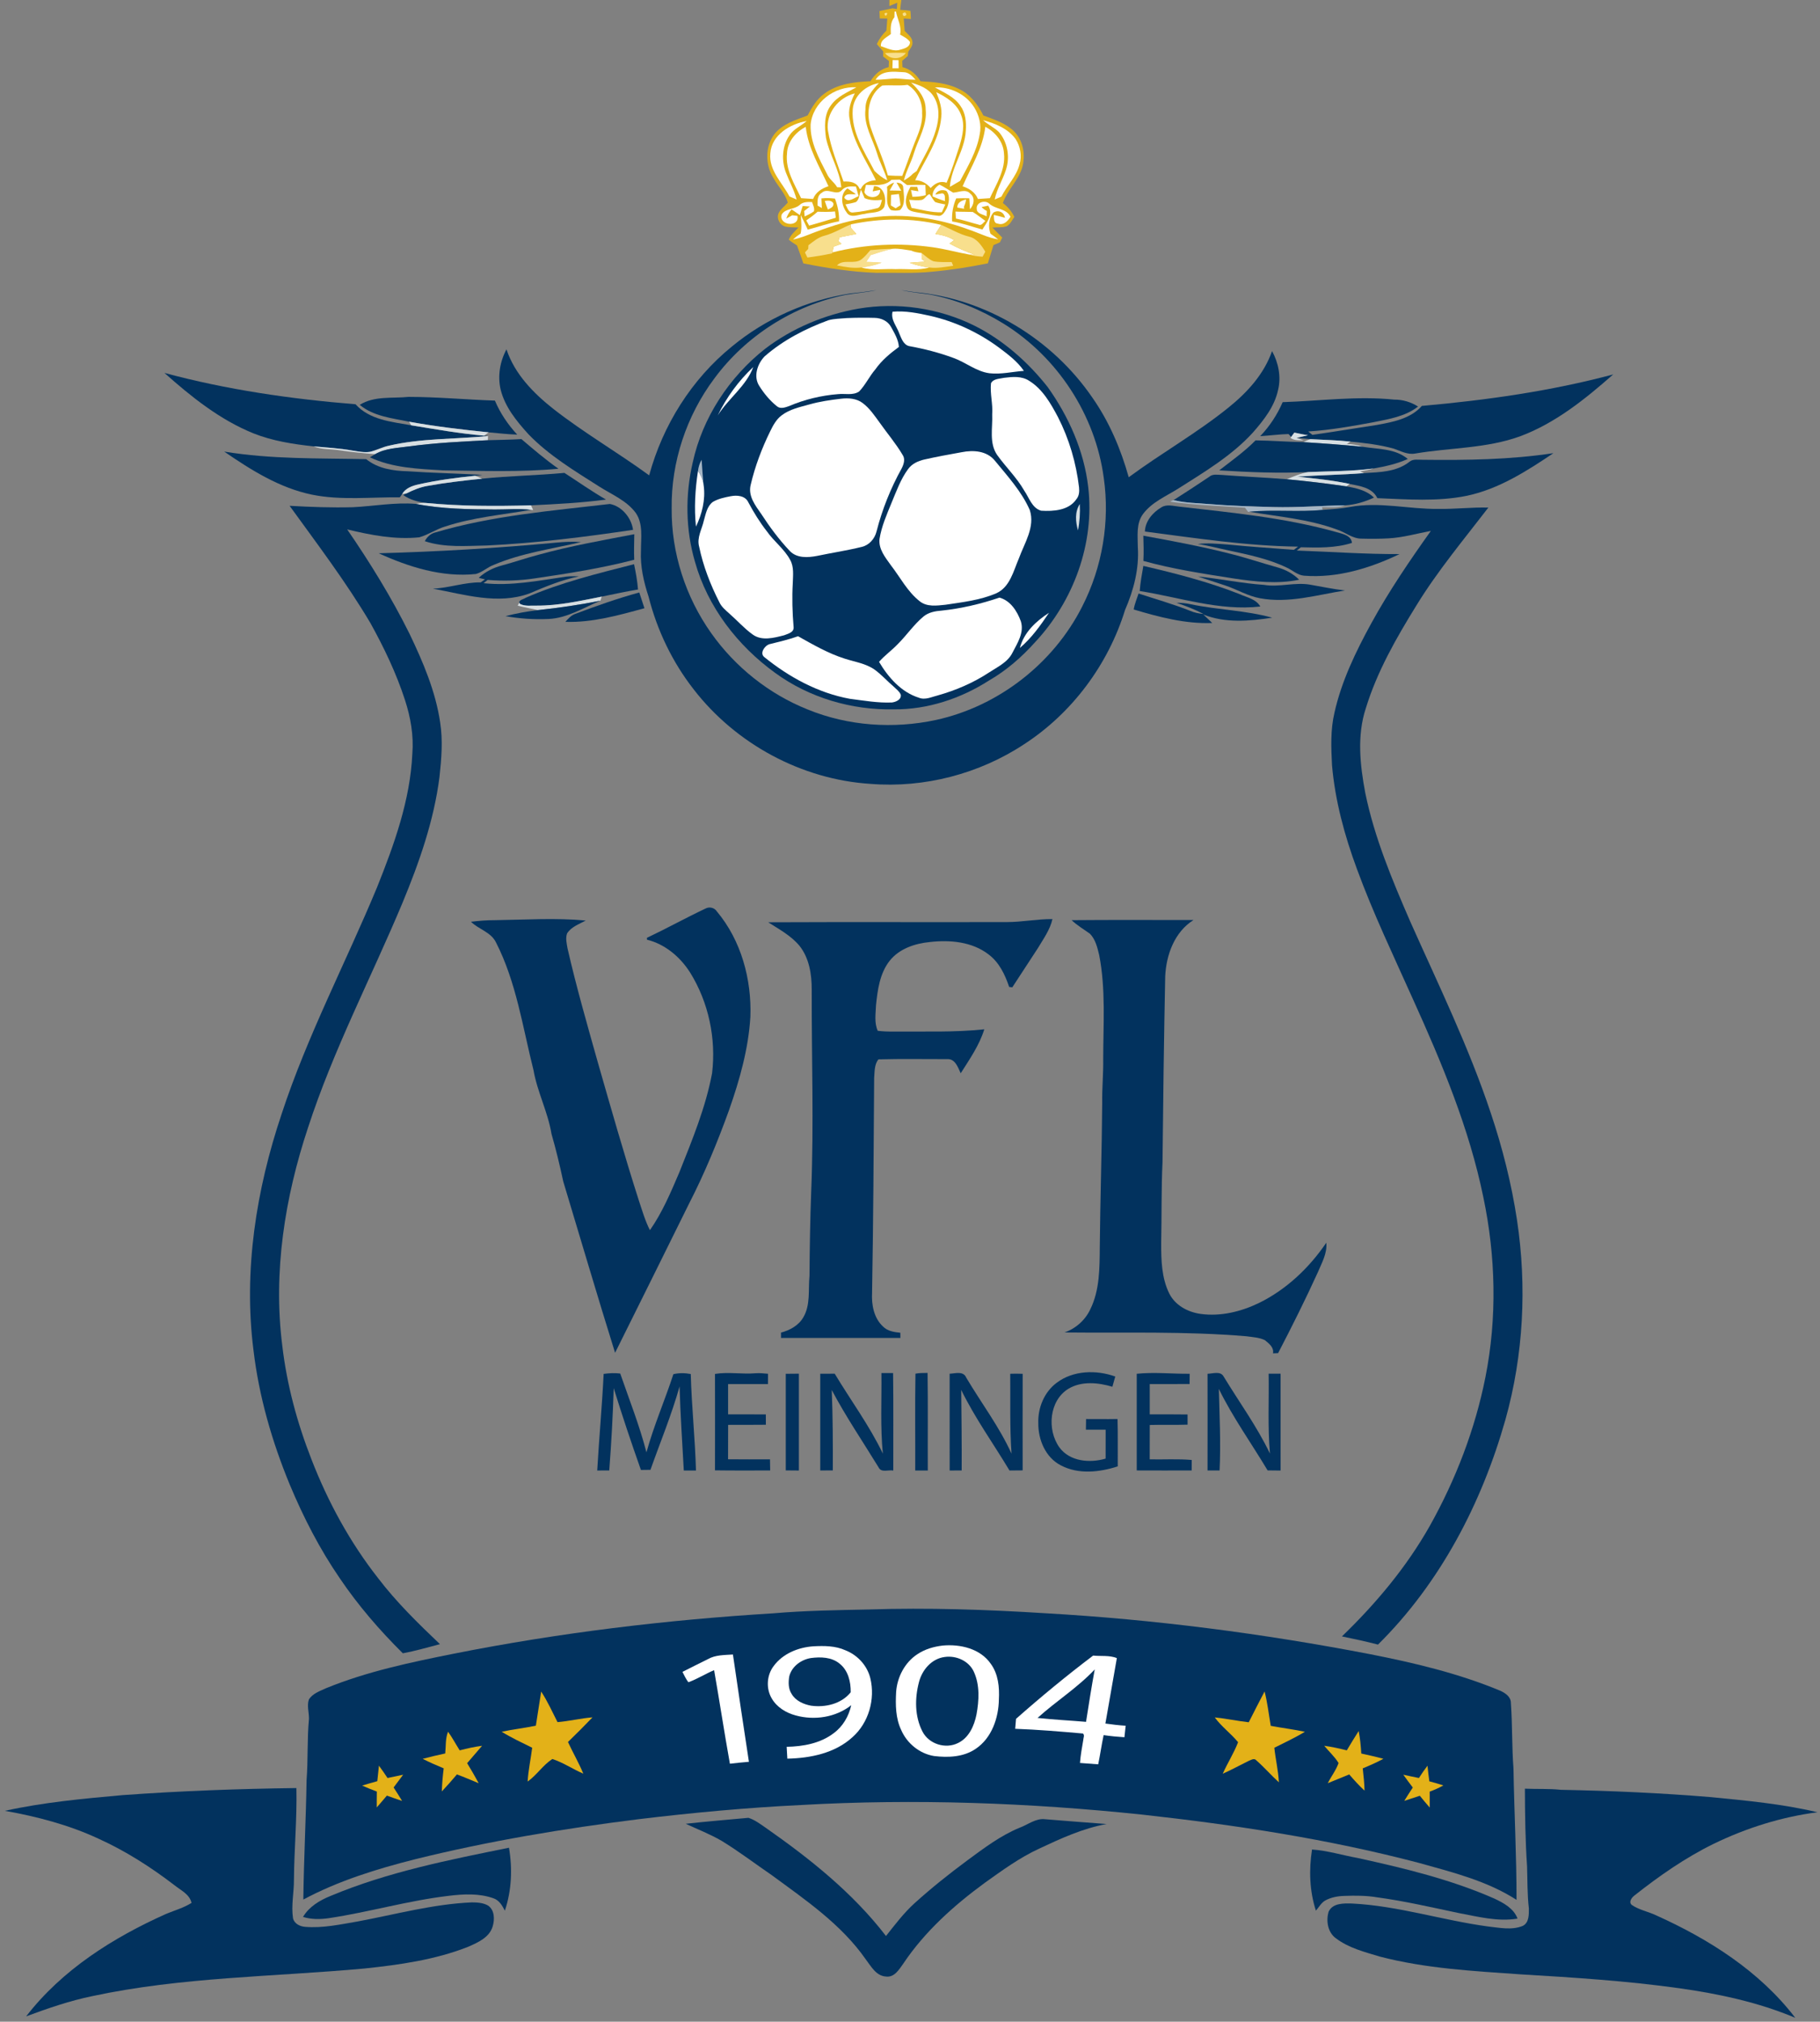 <?xml version="1.0" encoding="UTF-8" standalone="no"?>
<svg
   xmlns:dc="http://purl.org/dc/elements/1.1/"
   xmlns:cc="http://creativecommons.org/ns#"
   xmlns:rdf="http://www.w3.org/1999/02/22-rdf-syntax-ns#"
   xmlns:svg="http://www.w3.org/2000/svg"
   xmlns="http://www.w3.org/2000/svg"
   xmlns:sodipodi="http://sodipodi.sourceforge.net/DTD/sodipodi-0.dtd"
   xmlns:inkscape="http://www.inkscape.org/namespaces/inkscape"
   width="949pt"
   height="1054pt"
   viewBox="0 0 949 1054"
   version="1.1"
   id="svg2"
   inkscape:version="0.91 r13725"
   sodipodi:docname="Logo VfL Meiningen.svg">
  <rect x="0" y="0" width="949" height="1054" fill="#808080" stroke="none"/>
  <defs
     id="defs230" />
  <sodipodi:namedview
     pagecolor="#ffffff"
     bordercolor="#666666"
     borderopacity="1"
     objecttolerance="10"
     gridtolerance="10"
     guidetolerance="10"
     inkscape:pageopacity="0"
     inkscape:pageshadow="2"
     inkscape:window-width="1280"
     inkscape:window-height="961"
     id="namedview228"
     showgrid="false"
     inkscape:zoom="0.17912713"
     inkscape:cx="593.125"
     inkscape:cy="653.16737"
     inkscape:window-x="-8"
     inkscape:window-y="-8"
     inkscape:window-maximized="1"
     inkscape:current-layer="svg2" />
  <path
     fill="#e3b118"
     d=" M 463.77 0.00 L 469.98 0.00 C 469.73 1.70 469.55 3.41 469.37 5.13 C 471.14 5.26 472.93 5.34 474.69 5.63 C 474.89 7.04 474.89 8.47 474.96 9.89 C 473.71 9.80 472.47 9.72 471.24 9.63 C 471.41 11.78 471.56 13.94 471.72 16.10 C 473.28 17.85 475.68 19.40 475.78 21.99 C 476.01 23.94 474.50 25.43 473.59 26.98 C 473.52 27.54 473.39 28.65 473.32 29.21 C 472.35 30.05 471.38 30.88 470.42 31.72 C 470.45 32.54 470.51 34.17 470.54 34.99 C 474.65 36.02 477.82 38.81 480.01 42.35 C 486.73 42.71 493.67 43.26 499.80 46.29 C 505.80 49.00 509.90 54.47 512.76 60.22 C 518.33 62.28 524.27 64.15 528.64 68.36 C 533.55 73.16 534.80 80.75 533.05 87.21 C 531.00 94.12 525.27 99.10 522.91 105.87 C 525.48 107.75 527.51 110.22 528.92 113.08 C 527.70 114.76 526.82 116.88 524.95 117.95 C 522.55 118.76 519.93 118.41 517.46 118.66 C 519.16 120.40 520.89 122.12 522.60 123.86 C 522.29 124.48 521.68 125.72 521.37 126.35 C 520.25 126.82 519.14 127.30 518.03 127.78 C 517.07 130.95 516.07 134.11 515.09 137.28 C 505.47 139.25 495.75 140.78 485.97 141.65 C 476.34 142.68 466.66 142.06 457.00 142.24 C 444.18 141.80 431.45 139.82 418.89 137.32 C 417.81 134.19 416.74 131.06 415.57 127.97 C 414.10 127.02 412.63 126.08 411.29 124.96 C 412.36 122.40 414.50 120.56 416.37 118.60 C 414.10 118.47 411.80 118.64 409.57 118.15 C 406.64 117.42 404.76 113.95 405.99 111.13 C 407.08 108.91 409.22 107.49 410.76 105.62 C 409.44 100.80 405.68 97.20 403.33 92.89 C 398.96 86.05 398.85 76.40 403.85 69.85 C 408.15 64.56 414.95 62.51 421.10 60.21 C 423.36 55.98 425.85 51.66 429.85 48.83 C 436.72 43.71 445.57 42.70 453.89 42.33 C 456.05 38.75 459.24 35.96 463.39 34.99 C 463.42 34.19 463.48 32.59 463.51 31.79 C 462.50 31.01 461.50 30.23 460.50 29.44 C 460.51 28.79 460.53 27.49 460.55 26.83 C 459.41 25.56 458.30 24.27 457.19 22.98 C 458.44 20.36 460.08 17.95 462.19 15.95 C 462.35 13.86 462.50 11.78 462.67 9.69 C 461.36 9.67 460.04 9.65 458.74 9.62 C 458.68 8.33 458.63 7.04 458.59 5.75 C 460.86 5.31 463.14 4.84 465.41 4.33 C 466.16 4.46 466.91 4.59 467.67 4.72 C 467.72 3.89 467.81 2.25 467.85 1.42 C 466.48 1.99 465.12 2.56 463.75 3.13 C 463.76 2.35 463.77 0.78 463.77 0.00 Z"
     id="path6" />
  <path
     fill="#ffffff"
     d=" M 466.46 6.02 C 466.64 6.01 466.99 5.99 467.16 5.98 C 467.96 10.01 470.26 13.78 469.33 18.02 C 471.16 19.12 473.23 20.04 474.49 21.85 C 474.58 24.60 471.52 25.31 469.46 25.90 C 465.96 27.08 462.55 25.11 459.31 24.06 C 459.06 20.67 462.36 19.57 464.50 17.74 C 464.38 14.66 464.27 11.50 466.37 8.97 C 466.39 8.23 466.44 6.75 466.46 6.02 Z"
     id="path8" />
  <path
     fill="#f8df8d"
     d=" M 461.25 6.98 C 464.23 5.47 461.35 10.33 461.25 6.98 Z"
     id="path10" />
  <path
     fill="#f8df8d"
     d=" M 470.65 7.06 C 471.78 6.12 472.43 6.36 472.59 7.80 C 471.44 8.74 470.80 8.49 470.65 7.06 Z"
     id="path12" />
  <path
     fill="#f8df8d"
     d=" M 461.47 27.66 C 465.09 27.47 468.72 27.43 472.35 27.59 C 469.78 31.25 464.10 31.27 461.47 27.66 Z"
     id="path14" />
  <path
     fill="#ffffff"
     d=" M 465.45 31.30 C 466.47 31.32 467.50 31.33 468.53 31.35 C 468.54 32.76 468.57 34.17 468.59 35.58 C 467.50 35.58 466.41 35.58 465.33 35.57 C 465.36 34.15 465.40 32.72 465.45 31.30 Z"
     id="path16" />
  <path
     fill="#ffffff"
     d=" M 456.54 41.58 C 459.63 36.49 466.04 37.35 471.09 37.63 C 473.81 37.61 475.72 39.74 477.41 41.57 C 473.91 41.58 470.46 41.05 466.99 40.90 C 463.50 41.06 460.04 41.60 456.54 41.58 Z"
     id="path18" />
  <path
     fill="#ffffff"
     d=" M 475.04 43.04 C 479.44 44.39 484.22 46.09 486.77 50.22 C 490.21 55.50 489.71 62.23 487.92 68.00 C 485.74 75.54 481.45 82.19 477.99 89.16 C 477.33 89.62 476.68 90.08 476.05 90.54 C 474.70 92.01 473.03 93.12 471.32 94.09 C 472.48 89.15 475.10 84.74 476.53 79.89 C 478.84 72.33 483.59 65.18 482.67 56.95 C 482.69 51.29 479.04 46.64 475.04 43.04 Z"
     id="path20" />
  <path
     fill="#ffffff"
     d=" M 444.64 56.99 C 445.22 49.79 451.47 44.51 458.30 43.31 C 454.66 47.02 451.10 51.47 451.27 56.98 C 450.26 65.23 455.04 72.35 457.31 79.93 C 458.74 84.75 461.27 89.14 462.66 93.97 C 460.09 92.84 457.95 90.99 455.94 89.08 C 450.73 79.06 443.76 68.81 444.64 56.99 Z"
     id="path22" />
  <path
     fill="#ffffff"
     d=" M 453.87 66.11 C 451.48 58.71 453.16 49.07 460.01 44.60 C 464.41 44.23 468.85 44.87 473.25 44.22 C 478.30 47.30 481.13 53.20 480.80 59.06 C 481.20 64.54 478.84 69.60 476.85 74.55 C 474.61 80.23 472.71 86.03 470.44 91.71 C 467.94 91.70 465.45 91.64 462.96 91.47 C 460.58 82.80 456.72 74.62 453.87 66.11 Z"
     id="path24" />
  <path
     fill="#ffffff"
     d=" M 422.68 64.95 C 423.76 53.36 435.18 44.79 446.55 45.52 C 441.79 48.16 436.41 50.35 433.20 55.00 C 429.58 59.82 429.96 66.24 430.69 71.90 C 432.53 80.75 437.78 88.57 438.67 97.67 C 438.14 97.66 437.07 97.64 436.53 97.63 C 435.06 95.05 432.35 93.44 431.19 90.62 C 427.09 82.62 422.37 74.22 422.68 64.95 Z"
     id="path26" />
  <path
     fill="#ffffff"
     d=" M 487.47 45.55 C 495.50 45.20 503.72 49.11 508.00 56.01 C 510.54 60.14 511.88 65.22 510.84 70.04 C 509.36 78.83 504.73 86.58 500.61 94.33 C 498.83 95.35 497.06 96.39 495.29 97.41 C 496.04 87.05 503.14 78.41 503.61 68.00 C 503.92 63.59 503.46 58.88 500.79 55.19 C 497.67 50.44 492.19 48.29 487.47 45.55 Z"
     id="path28" />
  <path
     fill="#ffffff"
     d=" M 431.70 67.97 C 430.51 59.07 437.27 50.76 445.72 48.69 C 443.67 52.79 442.02 57.41 443.02 62.04 C 444.62 73.74 451.65 83.55 456.71 93.93 C 453.49 94.20 450.17 95.29 448.88 98.54 L 448.25 98.53 C 446.87 94.98 443.20 94.45 439.84 94.66 C 436.85 85.87 433.20 77.18 431.70 67.97 Z"
     id="path30" />
  <path
     fill="#ffffff"
     d=" M 490.80 61.04 C 491.38 56.50 489.84 52.18 488.17 48.06 C 493.50 50.64 499.09 54.12 501.16 60.00 C 503.26 65.18 501.88 70.84 500.35 75.96 C 498.22 82.45 496.25 89.00 493.57 95.29 C 490.27 94.07 487.44 95.64 485.26 98.03 C 483.22 95.54 480.45 94.03 477.19 93.95 C 482.24 83.25 489.82 73.19 490.80 61.04 Z"
     id="path32" />
  <path
     fill="#ffffff"
     d=" M 512.62 62.65 C 518.95 64.38 525.60 67.00 529.58 72.51 C 532.04 76.34 532.96 81.28 531.62 85.68 C 529.99 92.04 525.04 96.71 522.19 102.48 C 521.01 102.99 519.84 103.51 518.68 104.01 C 519.88 97.72 523.84 92.42 525.15 86.17 C 526.36 80.22 524.93 73.69 521.01 69.01 C 518.56 66.45 515.17 65.10 512.62 62.65 Z"
     id="path34" />
  <path
     fill="#ffffff"
     d=" M 401.67 79.96 C 402.34 70.31 412.00 64.63 420.63 63.09 C 417.74 65.68 413.88 67.17 411.69 70.50 C 407.74 76.17 407.40 83.78 409.85 90.12 C 411.64 94.78 414.14 99.16 415.38 104.03 C 414.44 103.62 412.58 102.82 411.64 102.42 C 407.85 95.19 400.81 88.83 401.67 79.96 Z"
     id="path36" />
  <path
     fill="#ffffff"
     d=" M 410.37 80.03 C 410.57 73.90 414.89 68.85 420.14 66.13 C 421.37 77.31 427.42 87.05 431.99 97.08 C 428.53 98.20 425.31 100.18 423.98 103.73 C 421.89 103.57 419.80 103.42 417.72 103.31 C 414.29 95.96 409.43 88.52 410.37 80.03 Z"
     id="path38" />
  <path
     fill="#ffffff"
     d=" M 501.93 97.13 C 506.34 86.98 512.47 77.29 513.77 66.09 C 518.99 68.85 523.15 73.90 523.50 79.96 C 524.44 88.47 519.51 95.91 516.15 103.31 C 514.06 103.43 511.99 103.57 509.92 103.74 C 508.51 100.26 505.39 98.22 501.93 97.13 Z"
     id="path40" />
  <path
     fill="#ffffff"
     d=" M 451.54 96.38 C 456.16 96.39 461.20 97.28 464.87 93.75 C 466.29 93.71 467.72 93.68 469.15 93.64 C 470.43 94.58 471.70 95.54 472.98 96.49 C 476.15 96.42 479.34 96.26 482.52 96.44 C 482.61 98.21 482.68 99.98 482.73 101.75 C 480.45 102.38 478.10 102.60 475.75 102.59 C 475.50 101.43 475.26 100.27 475.03 99.10 C 476.32 99.31 477.61 99.51 478.90 99.72 C 478.75 99.14 478.43 97.99 478.27 97.41 C 477.10 97.39 475.93 97.38 474.76 97.38 C 473.07 100.55 471.42 104.31 472.93 107.89 C 473.67 110.05 476.16 110.34 478.09 110.71 C 481.72 111.26 485.31 112.13 488.97 112.46 C 491.38 113.01 492.67 110.34 493.66 108.62 C 494.90 105.86 495.51 102.03 493.47 99.53 C 491.37 98.65 488.71 99.18 487.70 101.45 C 488.59 101.28 490.38 100.95 491.27 100.78 C 493.27 101.15 492.50 103.41 492.78 104.84 C 490.54 104.16 488.35 103.34 486.24 102.35 C 486.18 99.65 487.66 97.64 489.87 96.26 C 492.37 97.41 494.60 99.03 496.97 100.42 C 499.93 100.31 503.55 98.27 505.95 100.98 C 508.61 103.06 507.87 106.90 505.75 109.07 C 505.62 107.16 505.55 105.27 505.43 103.37 C 503.15 103.30 500.87 103.33 498.60 103.42 C 496.93 107.21 496.23 111.31 496.45 115.44 C 501.85 116.31 506.97 118.28 512.25 119.65 C 514.55 115.98 518.17 111.56 515.28 107.21 C 514.42 107.40 512.69 107.76 511.82 107.94 C 512.60 108.78 513.50 109.46 514.55 109.98 C 514.51 110.92 514.48 111.87 514.45 112.81 C 512.74 111.71 509.29 111.54 509.30 108.93 C 508.85 105.50 513.60 104.07 515.84 106.17 C 519.16 109.22 524.74 108.59 526.90 113.00 C 525.49 115.32 523.32 117.59 520.32 116.58 C 517.91 116.40 518.40 113.72 518.21 112.05 C 520.18 112.46 522.10 113.00 524.03 113.56 C 523.52 110.53 520.46 109.24 517.92 110.86 C 515.51 113.95 515.18 118.24 516.48 121.86 C 517.85 122.80 519.21 123.77 520.51 124.81 C 515.19 124.01 510.38 121.44 505.32 119.74 C 489.01 113.68 471.24 110.99 453.94 113.45 C 443.99 114.44 434.41 117.53 425.09 121.01 C 421.28 122.44 417.53 124.13 413.50 124.87 C 414.73 123.71 416.08 122.68 417.48 121.74 C 418.17 118.55 417.76 115.29 417.52 112.08 C 418.81 114.60 420.03 117.15 421.19 119.72 C 426.65 118.34 431.95 116.35 437.52 115.39 C 437.62 111.32 436.81 107.32 435.37 103.54 C 433.02 103.24 430.65 103.16 428.30 103.43 C 428.35 105.11 428.42 106.79 428.53 108.47 C 427.97 108.14 426.83 107.48 426.27 107.15 C 426.29 104.76 426.08 101.88 428.51 100.51 C 431.60 97.57 436.22 102.45 439.04 99.06 C 440.93 96.97 443.74 97.11 446.32 97.27 C 446.78 98.94 447.25 100.59 447.71 102.26 C 445.38 103.13 442.18 106.02 440.24 103.07 C 441.04 100.31 444.25 101.63 446.29 101.18 C 444.83 100.17 443.36 99.18 441.89 98.21 C 437.91 101.11 438.69 107.01 441.34 110.55 C 443.31 114.14 447.76 111.73 450.86 111.53 C 454.25 110.51 458.99 111.43 461.04 107.89 C 462.46 103.85 461.04 96.94 455.75 97.02 C 455.57 97.71 455.22 99.09 455.04 99.77 C 456.33 99.50 457.63 99.24 458.93 98.98 C 459.20 103.69 452.23 103.86 450.70 100.20 C 450.93 98.92 451.21 97.64 451.54 96.38 Z"
     id="path42" />
  <path
     fill="#e3b118"
     d=" M 462.50 97.40 C 463.58 96.39 464.85 95.66 466.24 95.16 C 465.48 96.56 464.69 97.94 463.89 99.31 C 465.90 99.33 467.92 99.36 469.94 99.41 C 469.11 98.00 468.27 96.59 467.47 95.17 C 469.19 95.37 471.01 95.84 470.98 97.94 C 471.25 101.79 472.37 106.43 469.32 109.50 C 467.75 109.93 466.07 109.91 464.51 109.49 C 461.31 106.28 463.11 101.40 462.50 97.40 Z"
     id="path44" />
  <path
     fill="#ffffff"
     d=" M 480.47 104.26 C 482.31 103.92 483.00 101.65 484.74 101.20 C 485.73 102.52 486.42 104.08 487.57 105.30 C 489.27 105.98 491.11 106.20 492.91 106.60 C 492.29 107.95 491.69 109.31 491.10 110.67 C 485.72 110.86 480.50 109.34 475.27 108.37 C 474.86 106.98 474.46 105.58 474.07 104.19 C 476.19 104.27 478.35 104.60 480.47 104.26 Z"
     id="path46" />
  <path
     fill="#ffffff"
     d=" M 448.95 98.93 C 449.42 100.02 450.35 102.19 450.82 103.28 C 453.68 104.59 456.83 104.49 459.90 104.20 C 459.29 105.77 459.28 108.30 457.14 108.59 C 453.18 109.60 449.12 110.40 445.04 110.74 C 442.43 111.24 441.89 108.25 440.83 106.58 C 442.67 106.20 444.56 105.93 446.36 105.31 C 448.28 103.81 448.09 100.97 448.95 98.93 Z"
     id="path48" />
  <path
     fill="#ffffff"
     d=" M 464.62 101.62 C 465.64 101.51 467.68 101.27 468.70 101.15 C 469.04 103.09 469.33 105.03 469.55 106.99 C 468.92 107.39 467.64 108.18 467.00 108.58 C 466.38 108.21 465.13 107.46 464.50 107.08 C 464.53 105.26 464.57 103.44 464.62 101.62 Z"
     id="path50" />
  <path
     fill="#ffffff"
     d=" M 416.91 106.91 C 418.68 105.20 421.12 105.25 423.42 105.33 C 423.90 106.89 424.88 108.48 424.40 110.18 C 422.93 111.30 421.21 112.03 419.57 112.85 C 419.48 111.91 419.40 110.97 419.32 110.03 C 420.30 109.24 421.29 108.45 422.29 107.67 C 421.04 107.57 419.79 107.48 418.55 107.39 C 418.03 108.96 417.52 110.54 417.07 112.13 C 415.64 111.12 414.19 110.14 412.75 109.16 C 411.53 110.58 410.53 112.17 409.99 113.97 C 411.04 113.41 412.07 112.82 413.11 112.23 C 413.78 112.31 415.13 112.46 415.81 112.54 C 417.04 118.76 405.96 117.64 407.59 111.85 C 409.55 108.57 414.19 109.29 416.91 106.91 Z"
     id="path52" />
  <path
     fill="#ffffff"
     d=" M 430.07 104.77 C 431.68 104.53 433.48 104.34 434.51 105.91 C 434.93 107.93 433.09 108.51 431.69 109.25 C 431.12 107.76 430.51 106.30 430.07 104.77 Z"
     id="path54" />
  <path
     fill="#ffffff"
     d=" M 499.13 108.20 C 499.15 105.49 501.47 104.53 503.74 104.01 C 503.56 105.30 503.21 106.56 502.64 107.73 L 502.72 108.84 C 501.52 108.63 500.32 108.41 499.13 108.20 Z"
     id="path56" />
  <path
     fill="#ffffff"
     d=" M 426.33 110.37 C 429.36 110.51 432.39 110.51 435.42 110.25 C 435.51 111.07 435.70 112.69 435.80 113.51 C 431.19 114.97 426.55 116.29 421.91 117.62 C 421.54 116.95 420.80 115.60 420.42 114.93 C 422.46 113.50 424.46 112.02 426.33 110.37 Z"
     id="path58" />
  <path
     fill="#ffffff"
     d=" M 498.22 110.31 C 501.22 110.47 504.23 110.37 507.23 110.50 C 509.52 111.92 511.61 113.63 513.82 115.19 C 512.72 116.01 511.74 117.96 510.08 117.05 C 506.19 116.06 502.38 114.73 498.44 113.94 C 498.38 113.03 498.27 111.22 498.22 110.31 Z"
     id="path60" />
  <path
     fill="#ffffff"
     d=" M 443.76 116.96 C 459.23 113.69 475.36 113.49 490.76 117.24 C 489.77 118.84 488.75 120.41 487.75 121.99 C 491.16 122.48 494.57 123.34 497.52 125.19 C 496.92 125.63 495.70 126.52 495.10 126.96 C 499.28 129.29 503.70 131.14 508.19 132.81 C 507.53 132.79 506.20 132.76 505.53 132.74 C 499.13 131.58 492.84 129.82 486.39 128.91 C 468.98 126.46 451.09 127.28 434.03 131.60 C 434.19 130.85 434.51 129.34 434.68 128.59 C 436.03 128.10 437.40 127.60 438.76 127.11 C 438.36 126.76 437.56 126.05 437.16 125.69 C 437.32 125.19 437.63 124.19 437.79 123.70 C 440.69 123.11 443.59 122.54 446.50 121.98 C 445.52 120.87 444.55 119.76 443.59 118.66 C 443.63 118.23 443.72 117.38 443.76 116.96 Z"
     id="path62" />
  <path
     fill="#f8df8d"
     d=" M 429.92 122.88 C 434.81 121.59 439.10 118.83 443.76 116.96 C 443.72 117.38 443.63 118.23 443.59 118.66 C 444.55 119.76 445.52 120.87 446.50 121.98 C 443.59 122.54 440.69 123.11 437.79 123.70 C 437.63 124.19 437.32 125.19 437.16 125.69 C 437.56 126.05 438.36 126.76 438.76 127.11 C 437.40 127.60 436.03 128.10 434.68 128.59 C 434.51 129.34 434.19 130.85 434.03 131.60 L 433.93 132.07 C 429.66 133.02 425.34 133.70 421.01 134.27 C 420.57 133.38 420.14 132.49 419.72 131.60 C 420.28 130.98 420.85 130.36 421.43 129.75 C 421.46 129.12 421.49 128.49 421.53 127.86 C 424.11 125.88 426.67 123.67 429.92 122.88 Z"
     id="path64" />
  <path
     fill="#f8df8d"
     d=" M 490.76 117.24 C 495.64 119.32 500.21 122.14 505.42 123.40 C 509.40 124.40 511.78 127.93 513.76 131.23 C 513.28 132.10 512.80 132.97 512.34 133.84 C 510.04 133.67 507.72 133.47 505.53 132.74 C 506.20 132.76 507.53 132.79 508.19 132.81 C 503.70 131.14 499.28 129.29 495.10 126.96 C 495.70 126.52 496.92 125.63 497.52 125.19 C 494.57 123.34 491.16 122.48 487.75 121.99 C 488.75 120.41 489.77 118.84 490.76 117.24 Z"
     id="path66" />
  <path
     fill="#f8df8d"
     d=" M 453.83 130.40 C 457.68 130.04 461.55 129.74 465.44 129.70 C 461.55 130.53 457.78 131.80 454.00 132.99 C 453.23 134.17 452.47 135.35 451.70 136.53 C 454.36 136.58 457.02 136.71 459.69 136.94 C 456.31 138.24 452.77 139.01 449.18 139.44 C 444.90 140.00 440.61 139.18 436.42 138.35 C 439.79 134.82 445.43 138.05 449.17 135.24 C 450.94 133.86 452.37 132.10 453.83 130.40 Z"
     id="path68" />
  <path
     fill="#ffffff"
     d=" M 465.44 129.70 C 468.67 129.44 471.88 130.18 475.07 130.63 C 476.79 131.42 478.67 131.67 480.54 131.92 C 480.55 132.72 480.57 134.30 480.58 135.10 C 481.21 135.55 481.84 135.99 482.49 136.44 C 479.75 136.55 477.00 136.72 474.28 137.00 C 477.58 138.21 481.01 139.02 484.50 139.45 C 478.81 141.14 472.81 140.04 466.98 140.32 C 461.05 140.01 454.96 141.15 449.18 139.44 C 452.77 139.01 456.31 138.24 459.69 136.94 C 457.02 136.71 454.36 136.58 451.70 136.53 C 452.47 135.35 453.23 134.17 454.00 132.99 C 457.78 131.80 461.55 130.53 465.44 129.70 Z"
     id="path70" />
  <path
     fill="#f8df8d"
     d=" M 480.54 131.92 C 482.56 133.39 484.35 135.27 486.71 136.20 C 489.83 136.83 493.06 136.56 496.23 136.63 C 496.42 137.11 496.81 138.06 497.00 138.54 C 492.86 139.13 488.69 140.00 484.50 139.45 C 481.01 139.02 477.58 138.21 474.28 137.00 C 477.00 136.72 479.75 136.55 482.49 136.44 C 481.84 135.99 481.21 135.55 480.58 135.10 C 480.57 134.30 480.55 132.72 480.54 131.92 Z"
     id="path72" />
  <path
     fill="#02325e"
     d=" M 443.22 153.03 C 447.84 152.57 452.46 151.99 457.06 151.27 C 451.74 152.44 446.29 152.78 440.93 153.72 C 413.78 159.24 388.84 175.08 372.41 197.41 C 357.95 216.75 349.92 240.86 350.23 265.02 C 350.00 288.18 357.48 311.27 370.88 330.13 C 383.39 347.80 401.02 361.85 421.14 369.88 C 442.17 378.49 465.83 380.11 487.98 375.36 C 520.56 368.27 549.32 345.89 564.33 316.13 C 574.79 295.64 578.81 271.90 575.53 249.11 C 571.15 216.36 551.43 186.17 523.36 168.78 C 511.58 161.49 498.54 156.11 484.89 153.54 C 479.91 152.79 474.87 152.38 469.95 151.27 C 472.30 151.60 474.65 152.02 477.02 152.31 C 514.08 155.66 548.75 176.77 569.67 207.41 C 578.41 219.93 584.44 234.14 588.55 248.81 C 605.56 236.24 624.10 225.79 640.58 212.47 C 650.31 204.64 659.13 195.03 663.28 183.04 C 666.65 189.15 668.11 196.52 666.41 203.36 C 664.57 211.92 659.01 218.98 653.37 225.42 C 642.38 237.51 628.19 245.95 614.53 254.62 C 608.13 258.69 600.67 261.71 596.01 267.97 C 592.35 272.92 593.27 279.39 593.29 285.16 C 594.06 296.50 591.11 307.72 586.62 318.04 C 577.83 346.48 559.03 371.74 534.04 387.98 C 510.61 403.45 481.95 410.92 453.96 408.67 C 418.02 406.43 383.66 387.81 361.68 359.37 C 350.57 345.15 342.62 328.55 338.19 311.07 C 335.64 303.32 333.79 295.23 334.21 287.02 C 334.18 280.48 335.45 273.18 331.53 267.44 C 326.75 260.93 319.01 257.85 312.41 253.63 C 299.53 245.44 286.25 237.45 275.56 226.40 C 269.40 219.62 263.30 212.19 261.05 203.12 C 259.39 196.04 260.68 188.50 264.09 182.13 C 268.38 195.05 278.21 205.05 288.68 213.29 C 304.62 225.75 322.18 235.91 338.50 247.82 C 345.57 221.71 360.60 197.74 381.64 180.65 C 399.20 166.14 420.72 156.55 443.22 153.03 Z"
     id="path74" />
  <path
     fill="#02325e"
     d=" M 447.61 160.91 C 468.08 157.45 489.64 160.59 508.23 169.85 C 523.17 177.37 535.97 188.71 546.30 201.79 C 557.26 217.18 565.24 235.03 567.43 253.91 C 570.86 283.20 559.80 313.30 539.80 334.72 C 532.81 342.52 524.84 349.50 515.74 354.75 C 500.99 364.21 483.60 369.99 465.98 369.81 C 444.08 370.26 421.91 363.76 404.17 350.79 C 384.60 336.65 368.98 316.40 362.41 292.99 C 357.46 276.16 357.24 258.08 361.23 241.02 C 366.33 217.67 380.25 196.58 398.95 181.84 C 413.13 171.02 430.08 163.99 447.61 160.91 Z"
     id="path76" />
  <path
     fill="#ffffff"
     d=" M 465.38 162.52 C 472.01 161.91 478.60 163.24 485.05 164.67 C 497.95 167.61 510.17 173.31 520.82 181.16 C 525.58 184.74 530.48 188.38 533.88 193.35 C 527.91 193.78 521.95 195.27 515.94 194.59 C 509.02 193.68 503.58 188.89 497.16 186.61 C 489.67 183.84 481.92 181.86 474.08 180.44 C 471.09 179.76 470.06 176.50 468.98 174.03 C 467.69 170.20 464.39 166.83 465.38 162.52 Z"
     id="path78" />
  <path
     fill="#ffffff"
     d=" M 441.55 165.82 C 446.39 165.62 451.25 165.59 456.10 165.72 C 459.48 165.78 462.93 167.35 464.59 170.41 C 466.38 173.67 468.47 177.07 468.71 180.87 C 464.15 184.22 459.76 187.86 456.47 192.52 C 453.33 196.16 451.30 200.65 447.96 204.12 C 444.73 206.27 440.61 205.08 436.98 205.48 C 428.20 206.17 419.51 208.26 411.41 211.72 C 409.45 212.41 406.96 213.34 405.15 211.83 C 401.45 208.88 398.38 205.15 395.87 201.15 C 392.73 196.23 394.93 189.65 398.73 185.76 C 408.38 177.33 419.93 171.38 431.89 166.97 C 435.02 166.09 438.32 166.13 441.55 165.82 Z"
     id="path80" />
  <path
     fill="#ffffff"
     d=" M 392.78 191.35 C 389.04 201.39 379.79 207.69 374.25 216.59 C 378.80 207.14 385.13 198.52 392.78 191.35 Z"
     id="path82" />
  <path
     fill="#02325e"
     d=" M 85.74 194.42 C 118.30 203.20 151.81 208.04 185.38 210.75 C 192.69 218.92 204.27 219.92 214.40 221.72 C 227.05 223.79 239.69 226.03 252.47 227.13 C 252.97 227.18 253.97 227.28 254.47 227.33 C 237.28 229.01 219.80 228.43 202.88 232.34 C 199.44 233.05 196.32 234.77 192.90 235.57 C 189.83 236.03 186.75 235.33 183.72 234.89 C 177.03 233.68 170.23 233.35 163.47 232.71 C 152.85 231.56 142.13 229.90 132.15 225.93 C 114.65 218.84 99.71 206.87 85.74 194.42 Z"
     id="path84" />
  <path
     fill="#02325e"
     d=" M 741.40 211.62 C 775.00 208.64 808.55 203.93 841.18 195.20 C 826.60 208.02 811.10 220.57 792.70 227.44 C 775.14 233.84 756.18 233.36 737.96 236.44 C 733.96 237.19 730.41 235.16 726.79 233.90 C 719.41 231.86 711.77 230.96 704.17 230.24 C 697.24 229.46 690.25 229.36 683.30 228.94 C 681.49 228.77 677.88 228.44 676.07 228.27 L 682.06 226.90 C 679.65 226.56 677.28 226.03 674.91 225.54 C 674.36 226.29 673.80 227.04 673.25 227.79 C 672.91 227.41 672.24 226.66 671.90 226.28 C 666.95 226.43 662.04 227.08 657.11 227.39 C 662.04 222.23 665.99 216.21 668.82 209.66 C 688.22 209.03 707.64 206.35 727.04 208.34 C 731.43 208.29 735.71 209.61 739.42 211.95 C 732.74 217.15 724.18 218.51 716.12 220.13 C 704.87 222.22 693.57 224.22 682.14 224.95 C 682.86 225.53 683.59 226.12 684.32 226.71 C 695.60 225.13 706.82 223.23 718.07 221.52 C 726.38 220.01 735.53 218.28 741.40 211.62 Z"
     id="path86" />
  <path
     fill="#ffffff"
     d=" M 523.63 196.96 C 527.96 196.42 532.71 195.98 536.57 198.49 C 543.64 202.83 547.88 210.34 551.67 217.47 C 557.50 228.89 561.15 241.36 562.64 254.08 C 562.86 256.24 562.72 258.54 561.25 260.26 C 557.30 266.14 549.26 266.65 542.85 266.25 C 538.10 264.86 536.62 259.48 534.08 255.80 C 530.19 249.01 524.50 243.55 519.97 237.24 C 515.65 230.99 517.66 223.09 517.36 216.02 C 517.77 210.58 516.16 205.22 516.73 199.80 C 518.01 197.34 521.28 197.52 523.63 196.96 Z"
     id="path88" />
  <path
     fill="#02325e"
     d=" M 187.57 211.06 C 195.23 206.28 204.50 207.79 213.04 206.91 C 228.06 206.93 243.05 208.34 258.06 208.85 C 260.83 215.42 264.85 221.36 269.69 226.58 C 264.69 226.42 259.74 225.84 254.77 225.40 C 240.89 223.99 227.04 222.33 213.31 219.86 C 204.48 218.01 194.75 217.07 187.57 211.06 Z"
     id="path90" />
  <path
     fill="#ffffff"
     d=" M 438.56 207.87 C 442.40 207.41 446.64 207.70 449.83 210.13 C 453.50 212.88 456.06 216.76 458.74 220.42 C 462.67 226.00 467.14 231.22 470.61 237.10 C 472.18 239.32 471.24 242.05 470.14 244.23 C 464.40 254.57 459.96 265.66 457.04 277.12 C 456.08 280.90 453.22 284.22 449.34 285.12 C 441.66 287.02 433.82 288.18 426.08 289.81 C 421.27 290.74 415.47 291.11 411.80 287.22 C 406.23 281.33 401.38 274.79 396.97 268.00 C 393.88 263.56 389.98 258.63 391.42 252.82 C 393.67 243.14 397.23 233.75 401.61 224.83 C 403.10 221.77 404.79 218.63 407.57 216.54 C 411.77 213.34 417.05 212.24 422.04 210.85 C 427.43 209.32 433.00 208.52 438.56 207.87 Z"
     id="path92" />
  <path
     fill="#d7dfe3"
     d=" M 213.31 219.86 C 227.04 222.33 240.89 223.99 254.77 225.40 C 254.19 225.83 253.04 226.70 252.47 227.13 C 239.69 226.03 227.05 223.79 214.40 221.72 C 214.13 221.25 213.58 220.32 213.31 219.86 Z"
     id="path94" />
  <path
     fill="#d7dfe3"
     d=" M 673.25 227.79 C 673.80 227.04 674.36 226.29 674.91 225.54 C 677.28 226.03 679.65 226.56 682.06 226.90 L 676.07 228.27 L 679.76 229.61 C 677.41 229.48 674.88 229.77 672.89 228.27 L 673.25 227.79 Z"
     id="path96" />
  <path
     fill="#d7dfe3"
     d=" M 202.88 232.34 C 219.80 228.43 237.28 229.01 254.47 227.33 L 254.37 229.51 C 240.71 230.22 227.04 230.87 213.47 232.70 C 207.46 233.57 201.05 233.63 195.64 236.76 C 189.42 236.31 183.21 235.67 177.04 234.74 C 172.52 234.02 167.78 234.46 163.47 232.71 C 170.23 233.35 177.03 233.68 183.72 234.89 C 186.75 235.33 189.83 236.03 192.90 235.57 C 196.32 234.77 199.44 233.05 202.88 232.34 Z"
     id="path98" />
  <path
     fill="#02325e"
     d=" M 254.37 229.51 C 260.21 229.31 266.06 229.27 271.88 228.92 C 278.16 234.26 284.44 239.63 291.20 244.38 C 271.19 246.22 251.07 245.47 231.01 245.22 C 218.15 244.43 204.73 244.00 192.86 238.41 C 193.56 238.00 194.95 237.18 195.64 236.76 C 201.05 233.63 207.46 233.57 213.47 232.70 C 227.04 230.87 240.71 230.22 254.37 229.51 Z"
     id="path100" />
  <path
     fill="#d7dfe3"
     d=" M 683.30 228.94 C 690.25 229.36 697.24 229.46 704.17 230.24 C 703.70 230.55 702.76 231.18 702.30 231.49 C 705.07 231.59 707.86 231.92 710.49 232.91 C 700.20 231.88 689.89 231.19 679.58 230.49 C 680.78 229.90 682.02 229.39 683.30 228.94 Z"
     id="path102" />
  <path
     fill="#02325e"
     d=" M 635.74 245.22 C 642.19 240.17 648.93 235.46 654.68 229.58 C 662.99 229.68 671.27 230.37 679.58 230.49 C 689.89 231.19 700.20 231.88 710.49 232.91 C 718.50 234.23 727.47 233.76 734.07 239.28 C 728.44 241.81 722.37 243.18 716.31 244.23 C 705.00 245.76 693.58 245.61 682.21 246.11 C 666.71 246.83 651.20 246.19 635.74 245.22 Z"
     id="path104" />
  <path
     fill="#02325e"
     d=" M 116.91 235.43 C 141.37 239.48 166.27 238.85 190.95 239.38 C 197.01 244.29 204.99 245.50 212.58 245.69 C 225.56 246.61 238.57 246.83 251.56 247.57 C 250.60 247.69 248.68 247.92 247.72 248.04 C 237.80 249.06 227.88 250.34 218.15 252.56 C 214.88 253.27 211.46 254.53 209.68 257.57 C 209.26 258.14 208.86 258.71 208.47 259.29 C 193.25 259.11 177.84 260.95 162.79 257.91 C 145.85 254.45 130.97 245.08 116.91 235.43 Z"
     id="path106" />
  <path
     fill="#ffffff"
     d=" M 501.43 235.76 C 507.56 234.53 514.67 235.01 518.85 240.28 C 525.46 248.34 532.71 256.25 536.95 265.89 C 539.84 274.74 534.17 283.11 531.26 291.15 C 528.43 297.71 526.64 306.05 519.50 309.30 C 511.14 312.91 501.94 313.94 493.01 315.28 C 488.52 315.74 483.34 316.52 479.56 313.46 C 473.13 308.41 469.40 300.96 464.47 294.61 C 461.61 290.60 458.03 286.25 458.61 281.00 C 459.64 274.40 462.39 268.24 464.90 262.09 C 467.42 256.09 469.62 249.82 473.52 244.54 C 475.48 241.80 478.67 240.34 481.87 239.59 C 488.35 238.12 494.89 236.92 501.43 235.76 Z"
     id="path108" />
  <path
     fill="#02325e"
     d=" M 741.95 239.70 C 764.67 239.97 787.49 239.66 810.00 236.25 C 796.09 245.61 781.56 254.93 764.93 258.46 C 749.55 261.61 733.74 260.33 718.18 259.71 C 715.54 254.17 709.09 253.40 703.76 252.31 C 694.80 250.35 685.65 249.51 676.55 248.48 C 688.09 247.68 699.66 247.56 711.20 246.65 C 719.25 246.19 728.16 246.05 734.81 240.83 C 736.78 239.09 739.55 239.76 741.95 239.70 Z"
     id="path110" />
  <path
     fill="#a6b6c5"
     d=" M 363.95 245.54 C 364.19 243.48 364.78 241.48 365.85 239.70 C 366.17 244.23 366.41 248.77 366.94 253.29 C 366.60 250.49 365.57 247.84 363.95 245.54 Z"
     id="path112" />
  <path
     fill="#d7dfe3"
     d=" M 682.21 246.11 C 693.58 245.61 705.00 245.76 716.31 244.23 C 713.97 244.91 711.59 245.37 709.20 245.73 C 709.70 245.96 710.70 246.42 711.20 246.65 C 699.66 247.56 688.09 247.68 676.55 248.48 C 685.65 249.51 694.80 250.35 703.76 252.31 L 702.02 253.56 C 691.68 252.04 681.30 250.82 670.90 249.84 C 674.60 248.41 678.26 246.72 682.21 246.11 Z"
     id="path114" />
  <path
     fill="#02325e"
     d=" M 251.35 249.55 C 265.64 248.08 280.01 247.87 294.30 246.54 C 301.53 251.18 308.54 256.18 316.00 260.45 C 303.04 262.17 289.94 262.84 276.89 263.45 C 258.66 263.94 240.37 263.96 222.20 262.22 C 217.98 261.71 213.77 260.55 210.25 258.10 L 212.09 257.17 C 215.50 255.46 219.06 253.98 222.84 253.33 C 232.27 251.61 241.81 250.54 251.35 249.55 Z"
     id="path116" />
  <path
     fill="#ffffff"
     d=" M 363.95 245.54 C 365.57 247.84 366.60 250.49 366.94 253.29 C 367.92 260.57 366.03 268.00 362.90 274.55 C 361.88 264.88 362.48 255.13 363.95 245.54 Z"
     id="path118" />
  <path
     fill="#02325e"
     d=" M 630.50 248.60 C 632.32 246.96 634.81 247.56 637.02 247.60 C 648.30 248.50 659.62 248.90 670.90 249.84 C 681.30 250.82 691.68 252.04 702.02 253.56 C 707.11 254.45 712.61 255.63 716.41 259.42 C 711.71 261.61 706.65 263.13 701.46 263.45 C 688.97 263.60 676.51 264.70 664.01 264.36 C 652.60 264.05 641.17 263.69 629.79 262.75 C 624.22 262.28 618.60 262.21 613.13 261.00 L 611.87 260.78 C 618.12 256.78 624.35 252.75 630.50 248.60 Z"
     id="path120" />
  <path
     fill="#d7dfe3"
     d=" M 218.15 252.56 C 227.88 250.34 237.80 249.06 247.72 248.04 C 248.95 248.48 250.16 248.98 251.35 249.55 C 241.81 250.54 232.27 251.61 222.84 253.33 C 219.06 253.98 215.50 255.46 212.09 257.17 C 211.49 257.27 210.28 257.47 209.68 257.57 C 211.46 254.53 214.88 253.27 218.15 252.56 Z"
     id="path122" />
  <path
     fill="#ffffff"
     d=" M 381.00 258.71 C 384.31 258.07 388.57 258.37 390.19 261.86 C 393.02 267.17 396.19 272.31 399.91 277.06 C 403.57 282.29 408.94 286.19 412.00 291.86 C 414.07 295.53 413.49 299.88 413.38 303.92 C 412.93 311.61 413.16 319.32 413.81 326.98 C 414.02 329.74 410.84 330.40 408.84 331.20 C 403.58 332.55 397.20 334.29 392.43 330.77 C 388.00 327.58 384.38 323.45 380.28 319.87 C 378.33 318.11 376.21 316.39 375.08 313.95 C 370.41 304.80 366.66 295.11 364.56 285.04 C 363.24 280.26 366.03 275.87 367.02 271.35 C 368.01 267.96 368.64 264.01 371.62 261.72 C 374.46 260.01 377.78 259.32 381.00 258.71 Z"
     id="path124" />
  <path
     fill="#a6b6c5"
     d=" M 610.15 261.55 C 610.68 261.19 611.26 260.94 611.87 260.78 L 613.13 261.00 C 618.60 262.21 624.22 262.28 629.79 262.75 C 641.17 263.69 652.60 264.05 664.01 264.36 C 676.51 264.70 688.97 263.60 701.46 263.45 C 697.60 264.93 693.41 264.41 689.38 264.43 C 689.45 264.78 689.58 265.48 689.64 265.83 C 676.93 267.07 664.12 265.56 651.42 266.79 L 650.82 266.86 C 650.26 266.13 649.71 265.41 649.16 264.69 C 636.15 263.75 623.06 263.46 610.15 261.55 Z"
     id="path126" />
  <path
     fill="#d7dfe3"
     d=" M 222.20 262.22 C 240.37 263.96 258.66 263.94 276.89 263.45 C 277.17 264.06 277.73 265.28 278.01 265.90 C 277.73 265.87 277.16 265.82 276.88 265.79 C 270.61 265.09 264.29 265.64 258.00 265.62 C 244.22 265.51 230.35 265.39 216.78 262.69 C 218.57 262.41 220.38 262.05 222.20 262.22 Z"
     id="path128" />
  <path
     fill="#02325e"
     d=" M 226.94 277.60 C 256.55 268.81 287.48 266.31 318.02 262.74 C 324.22 263.89 329.28 270.03 330.08 276.23 C 304.84 279.96 279.48 283.17 253.99 284.38 C 243.14 284.57 231.99 285.64 221.51 282.14 C 222.65 279.97 224.49 278.19 226.94 277.60 Z"
     id="path130" />
  <path
     fill="#02325e"
     d=" M 184.00 264.43 C 194.93 263.90 205.81 261.81 216.78 262.69 C 230.35 265.39 244.22 265.51 258.00 265.62 C 264.29 265.64 270.61 265.09 276.88 265.79 C 261.94 268.39 246.66 269.71 232.19 274.47 C 227.45 275.85 223.34 278.81 218.60 280.13 C 205.93 281.42 193.29 278.96 181.03 276.00 C 193.01 293.43 204.14 311.48 213.55 330.44 C 220.59 345.16 227.14 360.43 229.52 376.69 C 230.98 386.05 230.19 395.55 229.18 404.92 C 226.29 427.79 218.58 449.71 209.78 470.91 C 193.44 509.91 173.72 547.56 160.62 587.87 C 148.51 624.28 142.34 663.20 147.18 701.48 C 149.56 721.85 154.94 741.79 162.42 760.86 C 171.01 783.01 182.50 804.12 197.21 822.83 C 206.75 835.34 218.03 846.34 229.40 857.17 C 222.96 858.82 216.58 860.75 210.04 861.92 C 197.93 849.93 186.73 836.96 177.18 822.83 C 166.68 807.55 158.17 790.96 151.04 773.87 C 141.82 751.50 135.03 728.02 132.18 703.96 C 126.89 662.45 133.59 620.22 146.84 580.78 C 160.20 540.04 180.25 501.99 196.65 462.48 C 205.55 440.23 213.88 417.19 215.00 393.02 C 215.78 383.52 214.10 373.98 211.17 364.96 C 206.64 350.98 200.26 337.67 193.15 324.83 C 180.52 303.52 165.51 283.75 151.01 263.70 C 161.99 264.32 173.00 264.72 184.00 264.43 Z"
     id="path132" />
  <path
     fill="#d7dfe3"
     d=" M 562.09 276.51 C 560.81 272.04 560.36 266.83 563.04 262.78 C 563.27 267.37 562.99 271.99 562.09 276.51 Z"
     id="path134" />
  <path
     fill="#02325e"
     d=" M 605.55 264.51 C 608.39 262.69 611.87 263.85 614.98 264.14 C 642.47 267.30 670.22 269.89 696.95 277.44 C 700.01 278.30 704.65 279.17 704.93 283.04 C 696.32 285.78 687.22 285.55 678.31 285.31 C 677.60 285.88 676.89 286.45 676.19 287.02 C 694.05 287.66 711.87 288.94 729.75 288.87 C 714.30 296.29 697.21 301.49 679.90 300.13 C 676.54 299.81 674.05 297.35 671.11 295.99 C 661.45 291.32 650.87 289.18 640.46 286.92 C 635.14 285.83 629.90 284.38 624.52 283.61 C 629.71 282.98 634.94 283.50 640.14 283.88 C 651.63 285.02 663.15 285.76 674.67 286.65 C 675.39 286.09 676.12 285.54 676.85 284.98 C 650.08 284.65 623.51 280.55 596.99 277.11 C 597.14 271.71 601.09 267.16 605.55 264.51 Z"
     id="path136" />
  <path
     fill="#02325e"
     d=" M 689.64 265.83 C 694.41 265.46 699.19 265.18 703.90 264.31 C 719.20 261.44 734.60 265.50 749.97 265.32 C 758.68 265.46 767.36 264.39 776.08 264.61 C 763.22 281.34 749.62 297.59 738.57 315.62 C 728.09 332.56 718.04 350.09 712.18 369.24 C 707.48 383.51 709.16 398.89 711.89 413.37 C 716.66 436.68 725.92 458.74 735.36 480.48 C 750.05 513.40 765.91 545.92 777.31 580.19 C 783.42 598.38 788.14 617.06 791.01 636.05 C 796.22 670.65 794.42 706.37 784.98 740.10 C 772.64 783.70 750.94 825.35 718.52 857.39 C 712.30 855.77 706.01 854.42 699.72 853.13 C 717.41 836.06 733.37 817.03 745.50 795.58 C 759.04 771.40 769.14 745.21 774.54 718.00 C 780.69 687.07 779.93 654.94 773.45 624.13 C 766.11 588.29 751.89 554.36 736.87 521.17 C 726.77 498.61 716.07 476.29 707.55 453.07 C 701.10 435.63 696.16 417.50 694.55 398.94 C 694.09 389.82 693.70 380.53 695.82 371.58 C 699.50 355.09 706.93 339.73 715.01 324.99 C 724.21 308.20 734.99 292.36 746.09 276.78 C 738.75 278.17 731.50 280.27 724.01 280.67 C 719.32 280.93 714.63 280.94 709.95 280.81 C 705.16 280.86 701.40 277.40 697.00 276.02 C 682.37 270.64 666.69 269.37 651.42 266.79 C 664.12 265.56 676.93 267.07 689.64 265.83 Z"
     id="path138" />
  <path
     fill="#02325e"
     d=" M 280.96 289.17 C 297.33 284.65 314.08 281.70 330.74 278.51 C 330.68 282.95 330.51 287.39 330.70 291.83 C 313.72 296.24 296.36 298.97 279.02 301.51 C 270.84 302.75 262.52 303.02 254.28 302.33 C 253.57 302.89 252.86 303.46 252.15 304.04 C 266.57 305.60 280.90 302.70 295.11 300.63 C 297.34 300.36 299.59 300.41 301.84 300.49 C 292.85 302.32 284.37 305.85 275.97 309.43 C 259.56 315.39 242.12 309.93 225.70 306.89 C 234.13 306.56 242.22 303.50 250.68 303.62 C 251.41 303.09 252.15 302.57 252.88 302.05 C 252.07 301.85 250.45 301.45 249.64 301.25 C 253.01 298.05 257.28 295.99 261.74 294.78 C 268.19 293.07 274.49 290.85 280.96 289.17 Z"
     id="path140" />
  <path
     fill="#02325e"
     d=" M 596.17 279.28 C 611.53 282.09 626.90 284.94 642.03 288.84 C 650.18 290.87 658.13 293.60 666.22 295.83 C 670.42 297.01 674.33 299.13 677.42 302.23 C 666.05 304.58 654.38 303.27 643.03 301.54 C 627.31 299.07 611.53 296.70 596.19 292.43 C 596.44 288.05 596.28 283.66 596.17 279.28 Z"
     id="path142" />
  <path
     fill="#02325e"
     d=" M 289.96 282.90 C 294.27 282.51 298.61 282.24 302.93 282.62 C 287.67 286.21 271.89 288.32 257.38 294.53 C 254.10 295.73 251.51 298.36 248.11 299.25 C 230.55 301.09 213.27 295.64 197.47 288.45 C 228.35 287.61 259.21 285.78 289.96 282.90 Z"
     id="path144" />
  <path
     fill="#02325e"
     d=" M 274.10 311.65 C 292.22 303.71 311.51 299.04 330.61 294.14 C 331.55 298.49 332.32 302.88 332.68 307.33 C 326.34 308.38 320.06 309.75 313.77 311.04 C 302.62 313.24 291.42 315.78 280.00 315.74 C 277.05 315.64 273.83 316.24 271.11 314.83 L 270.79 314.22 C 270.49 312.78 273.16 312.37 274.10 311.65 Z"
     id="path146" />
  <path
     fill="#02325e"
     d=" M 596.17 295.03 C 613.09 298.96 630.01 303.32 646.21 309.68 C 650.06 311.48 654.87 312.20 657.17 316.21 C 635.79 318.61 615.13 311.42 594.28 308.12 C 594.60 303.72 595.42 299.37 596.17 295.03 Z"
     id="path148" />
  <path
     fill="#02325e"
     d=" M 624.69 300.54 C 636.18 301.74 647.52 304.14 659.06 304.92 C 667.04 306.24 675.03 303.45 683.01 304.79 C 689.10 305.83 695.14 307.15 701.29 307.83 C 686.68 310.16 671.92 314.67 657.03 311.90 C 650.65 310.73 645.04 307.31 638.96 305.26 C 634.21 303.65 629.41 302.20 624.69 300.54 Z"
     id="path150" />
  <path
     fill="#02325e"
     d=" M 300.09 320.00 C 311.01 315.86 322.06 311.98 333.33 308.88 C 334.22 311.62 335.16 314.34 336.03 317.09 C 322.58 320.78 308.88 324.65 294.80 324.20 C 296.31 322.52 297.86 320.72 300.09 320.00 Z"
     id="path152" />
  <path
     fill="#02325e"
     d=" M 593.68 309.42 C 602.62 312.38 611.72 314.92 620.48 318.41 C 622.73 319.40 625.13 319.88 627.58 320.10 C 623.06 317.72 618.28 315.90 613.45 314.26 C 615.97 314.27 618.51 314.47 620.99 315.05 C 635.01 317.96 649.50 318.19 663.34 322.02 C 651.45 323.84 638.89 324.95 627.44 320.37 C 629.01 321.82 630.56 323.29 632.10 324.79 C 618.12 325.34 604.42 321.71 591.15 317.75 C 591.60 314.87 592.80 312.18 593.68 309.42 Z"
     id="path154" />
  <path
     fill="#d7dfe3"
     d=" M 280.00 315.74 C 291.42 315.78 302.62 313.24 313.77 311.04 C 313.59 311.57 313.23 312.63 313.06 313.17 C 302.29 315.34 291.42 316.91 280.51 318.07 C 276.99 317.28 273.43 316.67 269.94 315.75 C 270.15 315.37 270.58 314.60 270.79 314.22 L 271.11 314.83 C 273.83 316.24 277.05 315.64 280.00 315.74 Z"
     id="path156" />
  <path
     fill="#ffffff"
     d=" M 490.96 318.34 C 501.26 317.25 511.36 314.87 521.16 311.56 C 526.89 313.12 530.38 318.64 532.30 323.91 C 534.13 329.79 530.55 335.20 527.97 340.20 C 525.50 345.29 520.07 347.71 515.58 350.68 C 507.41 356.04 498.34 359.92 488.94 362.56 C 485.75 363.33 482.42 365.08 479.14 363.75 C 469.93 360.88 463.13 353.12 458.36 345.05 C 461.26 341.71 464.91 339.14 467.97 335.96 C 472.71 331.28 476.44 325.64 481.59 321.37 C 484.21 319.22 487.67 318.58 490.96 318.34 Z"
     id="path158" />
  <path
     fill="#02325e"
     d=" M 280.51 318.07 C 291.42 316.91 302.29 315.34 313.06 313.17 C 304.25 316.82 295.77 322.29 285.98 322.70 C 278.49 323.03 270.97 322.55 263.59 321.22 C 269.14 319.77 274.81 318.75 280.51 318.07 Z"
     id="path160" />
  <path
     fill="#ffffff"
     d=" M 531.78 337.81 C 533.90 329.71 540.19 323.85 546.98 319.47 C 542.55 326.06 537.88 332.65 531.78 337.81 Z"
     id="path162" />
  <path
     fill="#ffffff"
     d=" M 400.92 335.92 C 406.01 334.65 411.15 333.48 416.10 331.69 C 423.96 336.07 431.82 340.65 440.46 343.38 C 445.67 345.07 451.33 345.85 455.94 349.03 C 459.61 351.65 462.58 355.08 466.02 357.99 C 467.33 359.26 468.95 360.39 469.67 362.13 C 470.15 364.70 467.15 365.98 465.08 366.23 C 457.71 366.55 450.40 365.23 443.12 364.31 C 426.57 361.28 411.42 353.03 398.46 342.51 C 396.06 340.52 398.65 336.83 400.92 335.92 Z"
     id="path164" />
  <path
     fill="#02325e"
     d=" M 367.77 473.71 C 369.86 472.55 372.49 473.16 373.80 475.17 C 386.48 490.32 391.96 510.52 391.27 530.06 C 390.28 546.78 385.66 563.04 380.13 578.78 C 374.14 595.40 367.36 611.78 359.29 627.51 C 346.51 653.46 333.59 679.35 320.72 705.26 C 311.44 675.55 302.67 645.68 293.68 615.89 C 291.90 607.57 289.92 599.30 287.56 591.13 C 285.69 579.70 280.16 569.30 278.18 557.90 C 272.51 535.46 269.23 512.00 258.56 491.20 C 255.91 485.88 249.59 484.52 245.59 480.55 C 249.68 480.05 253.80 479.71 257.93 479.73 C 273.75 479.52 289.63 478.44 305.42 479.91 C 302.00 481.80 297.88 483.15 295.70 486.62 C 294.78 489.10 295.50 491.80 295.90 494.32 C 300.46 514.26 306.11 533.92 311.65 553.60 C 318.58 577.75 325.44 601.93 333.11 625.86 C 334.86 631.08 336.37 636.42 338.89 641.34 C 345.39 632.05 349.81 621.50 354.25 611.13 C 360.93 594.31 367.93 577.42 371.29 559.57 C 373.48 541.45 369.49 522.55 359.84 507.02 C 354.69 498.91 346.83 492.24 337.37 489.90 C 337.36 489.66 337.33 489.17 337.32 488.93 C 347.58 484.07 357.52 478.56 367.77 473.71 Z"
     id="path166" />
  <path
     fill="#02325e"
     d=" M 525.03 480.72 C 532.98 480.71 540.82 479.10 548.77 479.16 C 547.52 484.73 544.09 489.42 541.22 494.25 C 536.73 501.06 532.27 507.88 527.84 514.73 C 527.43 514.68 526.61 514.58 526.20 514.53 C 524.06 508.12 521.01 501.72 515.46 497.57 C 506.87 490.94 495.30 489.91 484.87 491.12 C 477.08 491.87 468.92 494.57 463.89 500.89 C 458.76 507.42 457.60 515.99 456.78 524.00 C 456.62 528.47 455.78 533.17 457.68 537.40 C 460.44 537.74 463.21 537.82 465.99 537.79 C 481.75 537.65 497.54 538.29 513.24 536.62 C 510.64 544.98 505.58 552.22 500.94 559.54 C 499.55 556.58 498.08 551.96 494.04 552.17 C 482.04 552.20 470.01 551.95 458.02 552.29 C 455.86 555.02 456.09 558.73 455.81 562.02 C 455.55 599.33 455.39 636.66 454.72 673.96 C 454.39 680.22 455.63 687.12 460.42 691.56 C 462.77 694.00 466.26 694.48 469.46 694.82 C 469.47 695.50 469.49 696.85 469.49 697.53 C 448.74 697.56 427.99 697.53 407.24 697.54 C 407.24 696.60 407.23 695.67 407.24 694.75 C 411.83 693.50 416.35 691.10 418.82 686.86 C 422.73 680.33 421.37 672.40 422.09 665.16 C 422.21 650.43 422.42 635.70 422.99 620.98 C 424.39 586.01 423.17 551.01 423.25 516.02 C 423.29 508.03 421.98 499.54 416.89 493.11 C 412.48 487.79 406.28 484.49 400.56 480.82 C 442.05 480.63 483.54 480.82 525.03 480.72 Z"
     id="path168" />
  <path
     fill="#02325e"
     d=" M 558.77 479.72 C 579.95 479.53 601.13 479.65 622.31 479.65 C 612.42 485.89 608.08 497.81 607.57 509.04 C 606.92 541.34 606.49 573.63 606.17 605.94 C 605.50 619.96 605.78 634.00 605.47 648.02 C 605.45 656.91 605.67 666.27 609.71 674.40 C 612.80 680.56 619.40 684.08 626.03 684.99 C 636.46 686.43 647.10 683.83 656.48 679.29 C 670.78 672.27 682.65 660.99 691.57 647.88 C 692.11 653.41 689.23 658.33 687.18 663.25 C 680.69 677.51 673.68 691.54 666.44 705.44 C 665.54 705.47 664.65 705.51 663.78 705.56 C 664.37 702.45 661.65 700.37 659.50 698.66 C 656.53 697.23 653.15 697.12 649.94 696.65 C 618.39 693.97 586.69 695.00 555.06 694.67 C 560.94 692.62 565.86 688.24 568.51 682.60 C 573.48 672.50 573.36 660.96 573.46 649.98 C 573.69 624.97 574.54 600.00 574.72 574.99 C 574.59 567.32 575.38 559.68 575.24 552.01 C 575.27 533.98 576.62 515.73 573.15 497.91 C 572.20 494.00 571.23 489.74 568.30 486.78 C 565.09 484.47 561.66 482.45 558.77 479.72 Z"
     id="path170" />
  <path
     fill="#02325e"
     d=" M 550.98 720.90 C 559.60 714.38 571.64 714.08 581.53 717.64 C 581.01 719.40 580.51 721.18 580.03 722.97 C 572.63 720.77 563.98 719.89 557.08 724.03 C 547.03 730.23 545.86 745.40 552.37 754.55 C 557.80 762.00 568.26 762.85 576.50 760.43 C 576.53 755.41 576.50 750.39 576.52 745.37 C 573.09 745.36 569.65 745.35 566.22 745.37 C 566.23 743.51 566.26 741.65 566.31 739.80 C 570.21 739.82 574.11 739.81 578.01 739.83 C 579.57 739.81 581.14 739.79 582.71 739.78 C 582.96 748.01 582.76 756.24 582.83 764.48 C 573.28 767.56 562.28 768.80 553.10 763.92 C 545.16 759.83 541.31 750.57 541.40 741.98 C 541.12 733.98 544.48 725.75 550.98 720.90 Z"
     id="path172" />
  <path
     fill="#02325e"
     d=" M 314.76 716.27 C 317.62 715.87 320.53 715.71 323.41 716.08 C 328.12 729.72 333.46 743.18 337.08 757.17 C 340.89 743.29 346.66 730.08 351.12 716.42 C 354.10 715.70 357.17 715.77 360.18 716.33 C 360.63 733.12 362.44 749.84 362.90 766.63 C 360.78 766.62 358.66 766.62 356.55 766.63 C 355.77 752.02 354.75 737.42 354.35 722.79 C 350.21 737.59 344.28 751.80 339.17 766.28 C 337.51 766.29 335.85 766.31 334.19 766.34 C 329.20 752.22 324.43 738.01 320.01 723.71 C 319.57 738.03 318.78 752.34 317.68 766.62 C 315.59 766.62 313.50 766.62 311.41 766.63 C 312.37 749.84 313.93 733.08 314.76 716.27 Z"
     id="path174" />
  <path
     fill="#02325e"
     d=" M 372.81 716.28 C 379.84 715.15 386.93 716.53 393.98 715.93 C 396.14 715.77 398.30 716.01 400.46 716.20 C 400.45 717.98 400.44 719.76 400.44 721.56 C 393.51 721.58 386.58 721.55 379.65 721.58 C 379.64 726.84 379.64 732.09 379.65 737.36 C 386.21 737.39 392.77 737.33 399.33 737.39 C 399.33 739.18 399.33 740.98 399.35 742.78 C 392.79 742.88 386.23 742.80 379.67 742.84 C 379.62 748.81 379.67 754.79 379.63 760.78 C 386.92 760.88 394.21 760.81 401.50 760.82 C 401.53 762.75 401.55 764.68 401.59 766.62 C 391.99 766.59 382.40 766.71 372.81 766.55 C 372.84 749.80 372.85 733.04 372.81 716.28 Z"
     id="path176" />
  <path
     fill="#02325e"
     d=" M 409.72 716.21 C 412.00 716.16 414.28 716.15 416.56 716.15 C 416.55 732.98 416.56 749.81 416.56 766.64 C 414.27 766.62 412.00 766.61 409.72 766.58 C 409.74 749.79 409.74 733.00 409.72 716.21 Z"
     id="path178" />
  <path
     fill="#02325e"
     d=" M 459.60 715.83 C 461.62 715.82 463.65 715.82 465.68 715.82 C 465.92 732.76 465.72 749.71 465.78 766.65 C 463.29 766.17 459.50 767.90 458.15 765.05 C 449.94 751.62 441.05 738.59 433.70 724.66 C 434.26 738.62 434.32 752.60 434.25 766.58 C 432.06 766.61 429.88 766.61 427.70 766.62 C 427.71 749.80 427.71 732.99 427.70 716.18 C 430.21 716.15 432.72 716.15 435.24 716.16 C 443.59 730.06 453.32 743.18 460.35 757.84 C 458.96 743.89 459.76 729.83 459.60 715.83 Z"
     id="path180" />
  <path
     fill="#02325e"
     d=" M 477.34 716.15 C 479.41 715.73 481.55 715.82 483.66 715.75 C 483.92 732.70 483.70 749.67 483.78 766.63 C 481.59 766.62 479.40 766.62 477.22 766.63 C 477.30 749.80 477.05 732.97 477.34 716.15 Z"
     id="path182" />
  <path
     fill="#02325e"
     d=" M 495.17 716.18 C 498.09 716.03 502.36 714.64 503.80 718.19 C 511.65 731.43 521.05 743.80 527.44 757.85 C 526.47 743.98 526.91 730.08 526.76 716.20 C 528.92 716.12 531.08 716.12 533.25 716.22 C 533.20 733.01 533.23 749.79 533.24 766.57 C 530.95 766.61 528.66 766.62 526.38 766.63 C 517.99 752.63 508.37 739.31 501.20 724.61 C 501.33 738.61 501.52 752.61 501.44 766.61 C 499.35 766.61 497.26 766.62 495.18 766.64 C 495.17 749.82 495.19 733.00 495.17 716.18 Z"
     id="path184" />
  <path
     fill="#02325e"
     d=" M 592.73 716.20 C 601.91 715.26 611.13 716.28 620.33 716.20 C 620.30 717.97 620.29 719.75 620.29 721.55 C 613.36 721.59 606.44 721.55 599.51 721.57 C 599.49 726.83 599.49 732.10 599.51 737.37 C 606.08 737.38 612.65 737.31 619.23 737.42 C 619.22 739.18 619.23 740.95 619.24 742.73 C 612.67 742.95 606.09 742.72 599.52 742.90 C 599.48 748.87 599.51 754.84 599.49 760.82 C 606.79 760.97 614.12 760.50 621.41 761.14 C 621.39 762.95 621.38 764.78 621.38 766.61 C 611.83 766.63 602.28 766.65 592.73 766.60 C 592.76 749.80 592.75 733.00 592.73 716.20 Z"
     id="path186" />
  <path
     fill="#02325e"
     d=" M 629.64 716.20 C 632.40 716.17 636.45 714.56 638.08 717.71 C 646.19 731.02 655.43 743.71 662.19 757.80 C 660.95 743.96 661.75 730.03 661.51 716.16 C 663.58 716.15 665.65 716.14 667.73 716.15 C 667.72 732.98 667.72 749.81 667.74 766.65 C 665.47 766.62 663.22 766.61 660.97 766.58 C 652.50 752.42 642.81 738.94 635.54 724.10 C 635.89 738.27 636.62 752.45 635.92 766.62 C 633.82 766.62 631.73 766.62 629.64 766.62 C 629.66 749.81 629.68 733.01 629.64 716.20 Z"
     id="path188" />
  <path
     fill="#02325e"
     d=" M 403.05 841.10 C 419.70 839.67 436.41 839.43 453.10 839.08 C 483.75 838.09 514.44 839.12 545.04 841.05 C 601.78 844.27 658.26 851.59 714.07 862.33 C 737.30 866.88 760.50 872.37 782.41 881.50 C 784.95 882.69 787.88 884.67 787.82 887.84 C 788.64 899.21 788.30 910.63 789.17 922.01 C 789.55 944.84 790.79 967.64 790.76 990.48 C 775.43 980.57 757.44 976.12 740.06 971.26 C 692.71 958.78 644.18 951.40 595.57 946.03 C 536.57 939.84 477.09 937.67 417.83 941.02 C 389.49 942.39 361.22 945.02 333.05 948.41 C 293.89 953.31 254.87 959.79 216.54 969.28 C 196.47 974.34 176.50 980.52 158.17 990.30 C 158.41 969.54 159.53 948.80 159.86 928.04 C 160.68 917.38 160.10 906.67 161.11 896.03 C 161.12 892.73 160.00 889.29 161.03 886.08 C 162.94 882.89 166.75 881.66 169.94 880.16 C 191.43 871.37 214.26 866.61 236.94 862.07 C 291.74 851.20 347.32 844.51 403.05 841.10 Z"
     id="path190" />
  <path
     fill="#ffffff"
     d=" M 491.65 857.89 C 500.72 857.07 511.19 859.50 516.62 867.41 C 520.53 872.75 521.19 879.59 520.85 886.01 C 520.68 895.66 517.12 906.08 508.82 911.69 C 502.49 916.06 494.42 916.39 487.04 915.49 C 479.50 914.26 472.94 908.91 469.92 901.94 C 466.96 895.77 466.91 888.74 467.27 882.05 C 467.83 874.30 471.82 866.63 478.42 862.36 C 482.35 859.74 486.99 858.42 491.65 857.89 Z"
     id="path192" />
  <path
     fill="#ffffff"
     d=" M 403.43 868.55 C 408.18 862.09 416.23 858.83 424.05 858.29 C 429.70 857.99 435.61 857.98 440.87 860.38 C 447.18 862.86 452.24 868.38 453.83 875.01 C 456.44 885.86 452.97 898.14 444.56 905.61 C 435.46 914.00 422.56 916.62 410.54 916.86 C 410.42 914.79 410.30 912.74 410.19 910.69 C 418.74 910.52 427.69 908.92 434.64 903.63 C 439.46 900.14 442.59 894.74 443.86 888.99 C 435.80 895.35 424.67 897.03 414.89 894.32 C 409.91 892.99 405.10 890.09 402.46 885.55 C 399.33 880.37 399.76 873.34 403.43 868.55 Z"
     id="path194" />
  <path
     fill="#ffffff"
     d=" M 369.15 864.96 C 373.09 862.72 377.78 862.87 382.17 862.56 C 384.86 881.22 387.67 899.86 390.51 918.50 C 387.19 918.73 383.89 919.14 380.59 919.50 C 377.68 903.27 375.20 886.97 372.36 870.73 C 367.79 872.63 363.59 875.35 358.93 877.02 C 357.69 875.34 356.77 873.47 355.85 871.62 C 360.25 869.34 364.73 867.19 369.15 864.96 Z"
     id="path196" />
  <path
     fill="#02325e"
     d=" M 492.61 863.85 C 498.60 862.99 505.18 865.88 507.78 871.53 C 510.98 878.50 510.51 886.47 509.17 893.84 C 508.00 899.72 505.24 905.95 499.57 908.70 C 493.03 911.97 484.38 909.28 481.01 902.74 C 476.93 894.88 476.96 885.39 479.17 876.98 C 480.80 870.58 485.79 864.71 492.61 863.85 Z"
     id="path198" />
  <path
     fill="#ffffff"
     d=" M 529.79 896.10 C 542.78 884.62 556.16 873.58 569.99 863.12 C 574.07 863.55 578.49 862.86 582.36 864.44 C 580.31 875.80 578.43 887.19 576.38 898.55 C 579.89 899.06 583.41 899.47 586.96 899.69 C 586.76 901.68 586.54 903.69 586.31 905.69 C 582.68 905.47 579.06 905.11 575.46 904.59 C 574.39 909.64 573.69 914.75 572.63 919.81 C 569.46 919.57 566.30 919.31 563.14 919.10 C 563.43 915.08 564.17 911.12 564.84 907.16 C 564.88 906.01 565.68 904.67 564.69 903.75 C 552.93 902.71 541.15 901.72 529.35 901.29 C 529.49 899.55 529.63 897.82 529.79 896.10 Z"
     id="path200" />
  <path
     fill="#02325e"
     d=" M 411.52 874.05 C 412.76 868.82 417.73 865.20 422.87 864.40 C 427.91 863.75 433.60 863.88 437.72 867.27 C 442.24 870.78 443.67 876.79 443.58 882.26 C 438.74 888.31 430.36 890.27 422.95 889.25 C 418.99 888.53 414.85 886.71 412.77 883.10 C 411.02 880.45 411.05 877.06 411.52 874.05 Z"
     id="path202" />
  <path
     fill="#02325e"
     d=" M 541.00 895.63 C 550.68 886.88 561.85 879.88 570.82 870.35 C 569.14 879.43 567.73 888.55 566.29 897.67 C 557.86 896.95 549.41 896.55 541.00 895.63 Z"
     id="path204" />
  <path
     fill="#e3b118"
     d=" M 651.13 897.89 C 653.83 892.50 656.61 887.17 659.39 881.83 C 660.91 887.71 661.56 893.77 662.60 899.75 C 668.52 900.87 674.51 901.60 680.41 902.84 C 675.28 905.96 669.82 908.48 664.47 911.18 C 665.11 917.20 666.55 923.13 666.84 929.19 C 662.81 925.53 659.25 921.39 655.16 917.81 C 654.01 916.39 652.40 917.53 651.10 918.02 C 646.58 920.23 642.17 922.68 637.57 924.73 C 640.04 919.15 643.39 913.98 645.57 908.28 C 641.82 903.69 636.91 900.18 633.41 895.36 C 639.35 895.94 645.20 897.23 651.13 897.89 Z"
     id="path206" />
  <path
     fill="#e3b118"
     d=" M 282.19 881.88 C 285.49 886.92 287.96 892.45 290.71 897.82 C 296.84 897.30 302.83 895.82 308.96 895.32 C 304.78 899.68 300.50 903.95 296.16 908.17 C 298.71 913.73 301.82 919.02 304.16 924.69 C 298.69 922.33 293.69 918.89 288.01 917.03 C 283.13 920.20 279.90 925.40 275.13 928.80 C 275.46 922.86 276.77 917.05 277.50 911.17 C 272.13 908.51 266.68 905.98 261.59 902.83 C 267.49 901.56 273.50 900.92 279.41 899.66 C 280.31 893.72 281.28 887.80 282.19 881.88 Z"
     id="path208" />
  <path
     fill="#e3b118"
     d=" M 232.15 914.15 C 232.56 910.37 232.16 906.40 233.63 902.83 C 235.87 905.91 237.64 909.31 239.70 912.53 C 243.54 911.53 247.43 910.66 251.37 910.15 C 248.80 913.19 246.16 916.17 243.58 919.21 C 245.67 922.64 247.69 926.12 249.61 929.67 C 245.81 928.15 242.09 926.46 238.25 925.08 C 235.72 928.12 233.07 931.05 230.38 933.95 C 230.50 929.91 230.86 925.90 231.36 921.91 C 227.66 920.37 223.97 918.77 220.40 916.95 C 224.29 915.91 228.22 915.01 232.15 914.15 Z"
     id="path210" />
  <path
     fill="#e3b118"
     d=" M 702.26 912.53 C 704.30 909.16 706.30 905.75 708.45 902.45 C 709.22 906.31 709.56 910.24 709.81 914.18 C 713.66 915.03 717.52 915.89 721.34 916.93 C 717.86 918.82 714.23 920.42 710.57 921.92 C 710.98 925.78 711.43 929.64 711.51 933.54 C 708.66 930.90 706.05 928.02 703.52 925.08 C 699.77 926.55 696.10 928.20 692.34 929.65 C 694.12 926.10 696.65 922.90 697.97 919.13 C 695.92 915.79 692.95 913.15 690.48 910.14 C 694.45 910.68 698.36 911.56 702.26 912.53 Z"
     id="path212" />
  <path
     fill="#e3b118"
     d=" M 197.59 920.52 C 199.14 922.61 200.62 924.77 202.07 926.95 C 204.79 926.41 207.49 925.77 210.21 925.23 C 208.58 927.47 206.90 929.66 205.24 931.88 C 206.75 934.19 208.23 936.52 209.66 938.90 C 207.00 938.02 204.36 937.07 201.73 936.12 C 199.98 938.17 198.25 940.25 196.45 942.28 C 196.42 939.52 196.47 936.76 196.49 934.01 C 193.91 933.04 191.36 932.01 188.84 930.90 C 191.46 930.09 194.10 929.33 196.74 928.60 C 197.03 925.90 197.29 923.20 197.59 920.52 Z"
     id="path214" />
  <path
     fill="#e3b118"
     d=" M 739.87 926.94 C 741.28 924.75 742.75 922.60 744.33 920.54 C 744.62 923.25 744.91 925.96 745.29 928.67 C 747.74 929.33 750.19 930.01 752.62 930.81 C 750.33 932.08 747.94 933.15 745.48 934.05 C 745.48 936.81 745.53 939.57 745.50 942.35 C 743.72 940.34 742.02 938.27 740.34 936.20 C 737.63 937.05 734.94 938.00 732.23 938.86 C 733.67 936.51 735.15 934.20 736.67 931.91 C 734.99 929.69 733.32 927.48 731.72 925.23 C 734.43 925.79 737.13 926.45 739.87 926.94 Z"
     id="path216" />
  <path
     fill="#02325e"
     d=" M 64.02 935.86 C 94.15 933.69 124.34 932.56 154.55 932.18 C 154.90 948.14 153.40 964.04 153.27 980.00 C 153.31 986.68 151.76 993.39 152.79 1000.06 C 153.42 1002.88 156.36 1004.33 159.03 1004.53 C 168.25 1005.32 177.38 1003.28 186.42 1001.75 C 206.22 998.07 225.82 992.65 246.03 991.79 C 248.87 991.80 251.92 991.98 254.45 993.42 C 257.89 995.73 258.00 1000.58 256.93 1004.19 C 255.30 1010.02 249.30 1012.65 244.24 1014.89 C 226.95 1021.74 208.36 1024.33 189.97 1026.27 C 142.65 1030.60 94.73 1030.66 48.08 1040.67 C 36.29 1043.09 24.91 1047.04 13.64 1051.21 C 32.37 1026.93 59.00 1010.13 86.69 997.76 C 91.12 995.94 95.78 994.63 99.87 992.06 C 98.86 987.54 94.31 985.53 91.02 982.88 C 78.71 973.44 65.55 965.01 51.40 958.60 C 35.91 951.39 19.30 947.03 2.53 944.06 C 22.75 939.61 43.43 937.70 64.02 935.86 Z"
     id="path218" />
  <path
     fill="#02325e"
     d=" M 795.12 932.50 C 801.39 932.80 807.70 932.42 813.95 933.10 C 840.03 933.60 866.09 934.76 892.08 936.91 C 910.71 938.74 929.45 940.47 947.70 944.80 C 928.89 947.22 910.55 953.01 893.50 961.28 C 878.69 968.55 865.10 978.04 852.19 988.24 C 850.83 989.28 849.09 991.60 850.83 993.10 C 854.67 995.76 859.41 996.56 863.59 998.56 C 891.10 1010.94 917.57 1027.72 936.10 1051.96 C 916.82 1043.87 896.26 1039.45 875.62 1036.55 C 848.24 1032.72 820.63 1030.95 793.05 1029.32 C 768.42 1027.59 743.52 1026.32 719.53 1020.06 C 711.58 1017.67 703.21 1015.57 696.50 1010.45 C 692.31 1007.34 691.40 1001.49 692.74 996.73 C 694.82 992.08 700.69 992.26 705.00 992.38 C 729.04 993.58 752.14 1001.14 775.91 1004.35 C 781.89 1004.98 788.23 1006.43 794.01 1004.04 C 797.33 1002.40 797.20 998.12 797.20 994.97 C 796.34 987.69 796.50 980.35 796.26 973.04 C 795.34 959.55 795.17 946.02 795.12 932.50 Z"
     id="path220" />
  <path
     fill="#02325e"
     d=" M 357.58 950.81 C 368.46 949.61 379.37 948.69 390.26 947.70 C 393.57 948.75 396.37 950.91 399.21 952.85 C 422.29 969.00 444.71 986.84 461.98 1009.32 C 466.72 1003.34 471.35 997.20 477.04 992.07 C 485.67 984.29 494.76 977.03 504.09 970.12 C 512.86 963.67 521.62 956.97 531.77 952.82 C 536.11 951.22 540.13 947.82 544.99 948.44 C 555.66 949.32 566.34 950.13 577.02 950.94 C 564.61 953.19 553.12 958.48 541.79 963.80 C 531.65 968.48 522.60 975.10 513.55 981.55 C 497.38 993.39 482.18 1006.99 470.98 1023.75 C 468.82 1026.77 466.32 1031.04 461.97 1030.45 C 456.84 1030.14 454.23 1025.16 451.47 1021.54 C 438.75 1003.29 420.11 990.59 402.44 977.61 C 393.73 971.65 385.31 965.23 376.31 959.72 C 370.32 956.23 363.84 953.74 357.58 950.81 Z"
     id="path222" />
  <path
     fill="#02325e"
     d=" M 172.34 988.44 C 202.09 975.96 233.91 969.67 265.40 963.29 C 267.26 974.19 266.79 985.57 263.25 996.10 C 261.88 993.44 260.27 990.64 257.26 989.64 C 249.85 987.01 241.76 987.42 234.07 988.36 C 212.90 990.83 192.38 996.90 171.33 1000.04 C 166.90 1000.67 162.31 1000.71 158.00 999.37 C 161.19 994.00 166.69 990.72 172.34 988.44 Z"
     id="path224" />
  <path
     fill="#02325e"
     d=" M 684.13 964.22 C 692.17 964.79 699.97 967.20 707.89 968.64 C 732.12 973.95 756.42 979.80 779.21 989.81 C 784.04 992.09 789.31 994.92 791.28 1000.24 C 780.89 1001.98 770.57 999.21 760.42 997.31 C 746.35 994.35 732.32 991.08 718.06 989.15 C 712.42 988.21 706.67 988.20 700.98 988.41 C 697.51 988.51 693.99 989.15 690.93 990.85 C 688.85 992.10 687.71 994.33 686.15 996.10 C 682.81 985.87 682.47 974.79 684.13 964.22 Z"
     id="path226" />
</svg>
